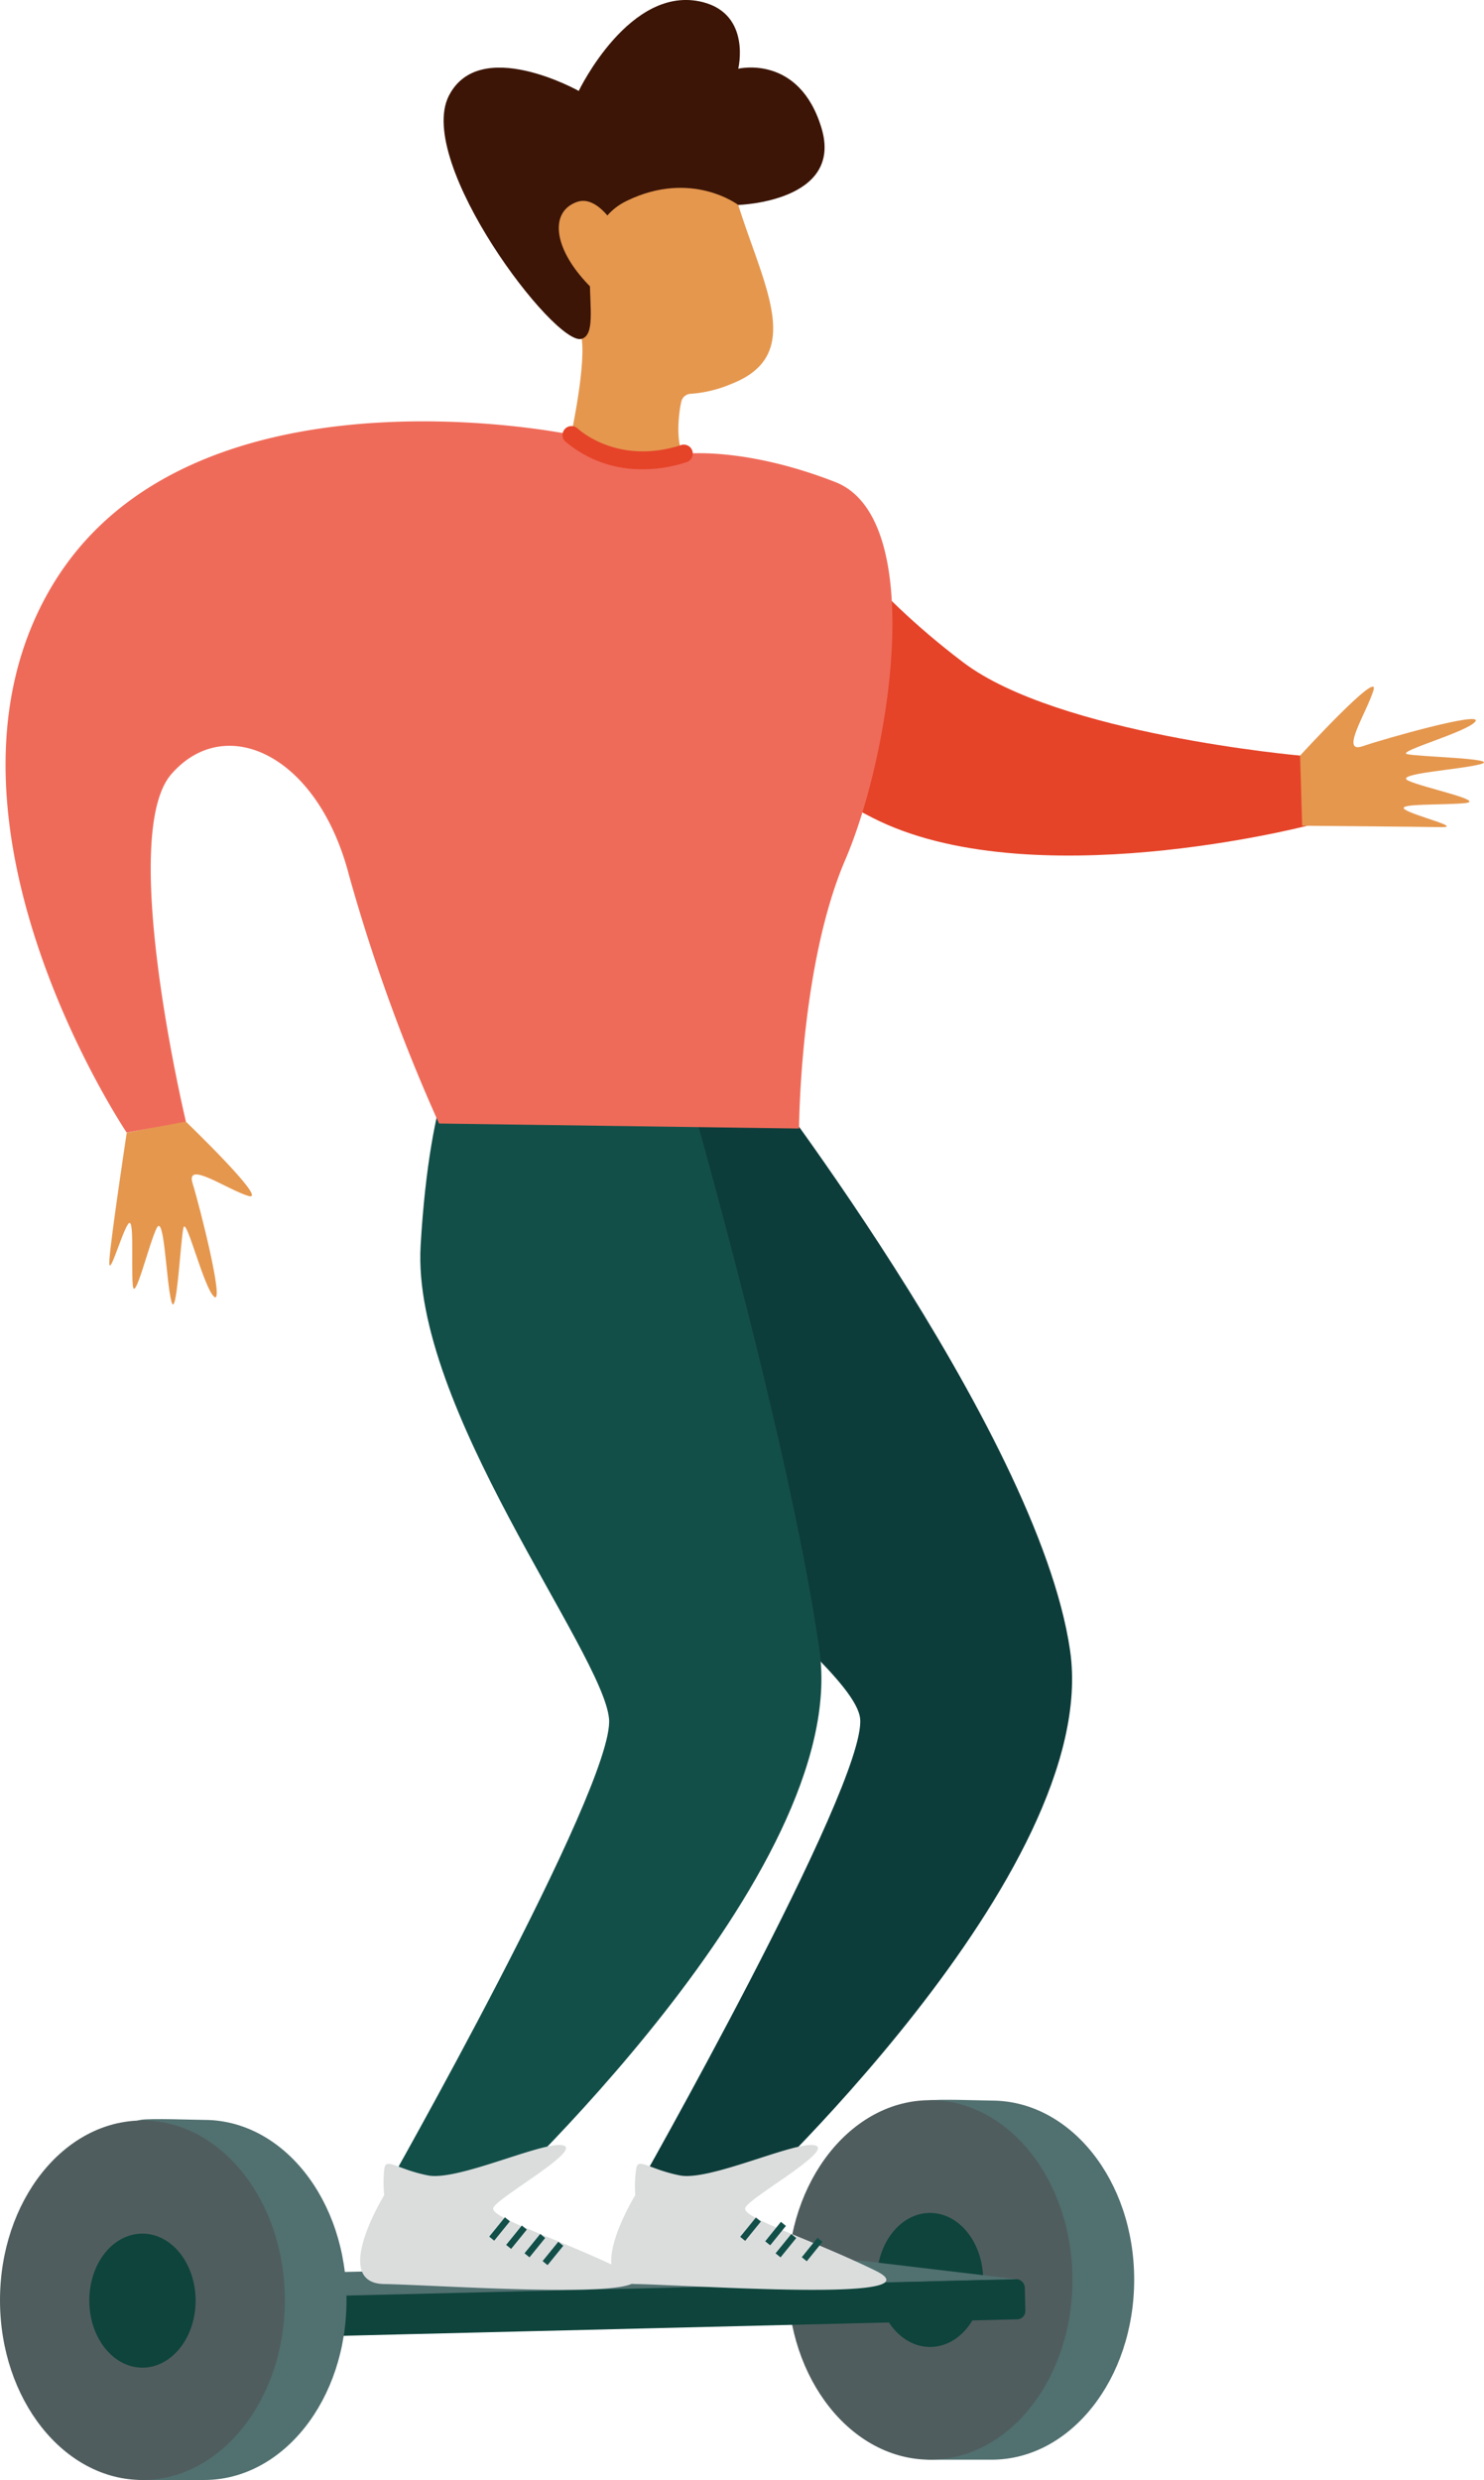 <?xml version="1.0" encoding="UTF-8"?> <svg xmlns="http://www.w3.org/2000/svg" viewBox="0 0 148.39 247.94"> <defs> <style>.cls-1{fill:#517070;}.cls-2{fill:#505d5e;}.cls-3{fill:#0e443c;}.cls-4{fill:#0d3d3b;}.cls-5{fill:#e54429;}.cls-6{fill:#dbdddd;}.cls-7{fill:#134f49;}.cls-8{fill:#e5974e;}.cls-9{fill:#ef6b59;}.cls-10{fill:#3c1506;}</style> </defs> <title>Папа ролики</title> <g id="Слой_2" data-name="Слой 2"> <g id="Layer_1" data-name="Layer 1"> <path class="cls-1" d="M81.9,227.6c0,9.51,3.45,17.65,11.1,18.3.32,0,5.84,0,6.16,0,7.87,0,14.25-8.05,14.25-18S107,210,99.16,210c-.86,0-5.48-.18-6.36,0C85.61,211.41,81.9,218.76,81.9,227.6Z"></path> <ellipse class="cls-2" cx="93" cy="227.93" rx="14.24" ry="17.97"></ellipse> <path class="cls-3" d="M87.68,227.93c0,3.7,2.38,6.7,5.32,6.7s5.31-3,5.31-6.7-2.38-6.7-5.31-6.7S87.68,224.23,87.68,227.93Z"></path> <polygon class="cls-1" points="101.64 227.85 86.18 226.01 10.8 227.64 19.39 230.08 101.64 227.85"></polygon> <rect class="cls-3" x="19.35" y="228.85" width="83.16" height="4.01" rx="0.82" transform="translate(-5.62 1.56) rotate(-1.4)"></rect> <path class="cls-1" d="M3.14,229.63c0,9.51,3.46,17.65,11.1,18.3.33,0,5.85,0,6.17,0,7.87,0,14.24-8,14.24-18s-6.37-18-14.24-18c-.86,0-5.48-.18-6.36,0C6.86,213.44,3.14,220.79,3.14,229.63Z"></path> <ellipse class="cls-2" cx="14.24" cy="229.96" rx="14.24" ry="17.97"></ellipse> <path class="cls-3" d="M8.93,230c0,3.7,2.38,6.7,5.31,6.7s5.32-3,5.32-6.7-2.38-6.7-5.32-6.7S8.93,226.26,8.93,230Z"></path> <path class="cls-4" d="M50.74,104.22s2.65,7.45,1.69,23.63,33,37.32,33.58,44-22.49,47.31-22.49,47.31l10.14,1.58S110.22,187.2,107,165s-32.77-60-32.77-60Z"></path> <path class="cls-5" d="M82.23,51.88s4.11,6.79,14.09,14.34c9.49,7.19,33.71,9.32,33.71,9.32l.73,7s-27.85,7.24-43.54-.8c-9.58-4.91-9.86-7.52-9.86-7.52Z"></path> <path class="cls-6" d="M63.52,219.45s-5.4,8.81,0,8.89,30.66,1.9,24-1.35-13.34-5.26-13-6.26,8.89-5.73,7-6.25-10.51,3.6-13.54,3-4.15-1.8-4.35-.74A11.6,11.6,0,0,0,63.52,219.45Z"></path> <path class="cls-7" d="M75.84,221.88l-1.57,1.93Z"></path> <rect class="cls-7" x="73.81" y="222.52" width="2.49" height="0.64" transform="translate(-145.25 140.64) rotate(-50.92)"></rect> <path class="cls-7" d="M77.54,222.69,76,224.62Z"></path> <rect class="cls-7" x="75.51" y="223.34" width="2.49" height="0.64" transform="matrix(0.63, -0.78, 0.78, 0.63, -145.26, 142.26)"></rect> <path class="cls-7" d="M79.37,223.52l-1.57,1.93Z"></path> <rect class="cls-7" x="77.34" y="224.17" width="2.49" height="0.64" transform="translate(-145.22 143.99) rotate(-50.92)"></rect> <path class="cls-7" d="M81.19,224.29l-1.57,1.94Z"></path> <rect class="cls-7" x="79.16" y="224.94" width="2.49" height="0.64" transform="matrix(0.63, -0.78, 0.78, 0.63, -145.15, 145.69)"></rect> <path class="cls-7" d="M46.32,104.22s-3.31,4.11-4.26,20.29,18.25,40.66,18.84,47.33-22.48,47.31-22.48,47.31l10.13,1.58S85.11,187.2,81.94,165s-14.33-60.25-14.33-60.25Z"></path> <path class="cls-6" d="M38.42,219.45s-5.41,8.81,0,8.89,30.66,1.9,24-1.35S49,221.73,49.33,220.73s8.88-5.73,7-6.25-10.51,3.6-13.54,3-4.15-1.8-4.35-.74A11.6,11.6,0,0,0,38.42,219.45Z"></path> <path class="cls-7" d="M50.74,221.88l-1.57,1.93Z"></path> <rect class="cls-7" x="48.71" y="222.52" width="2.49" height="0.64" transform="translate(-154.54 121.17) rotate(-50.93)"></rect> <path class="cls-7" d="M52.43,222.69l-1.57,1.93Z"></path> <rect class="cls-7" x="50.4" y="223.34" width="2.49" height="0.64" transform="translate(-154.55 122.79) rotate(-50.93)"></rect> <path class="cls-7" d="M54.27,223.52l-1.57,1.93Z"></path> <rect class="cls-7" x="52.24" y="224.17" width="2.49" height="0.64" transform="translate(-154.5 124.5) rotate(-50.92)"></rect> <path class="cls-7" d="M56.08,224.29l-1.57,1.94Z"></path> <rect class="cls-7" x="54.05" y="224.94" width="2.49" height="0.64" transform="translate(-154.43 126.2) rotate(-50.92)"></rect> <path class="cls-8" d="M18.51,112.06s8.51,8.17,6.32,7.5-6.3-3.6-5.57-1.25,3.19,12.12,2.17,11.34-2.79-8-3.08-6.93-.69,9.44-1.22,7.35-.7-8.83-1.47-7.28-2.25,7.73-2.39,5.61c-.16-2.39.19-7-.48-6s-2,5.76-1.85,3.53,1.73-12.68,1.73-12.68Z"></path> <path class="cls-8" d="M73.82,20.49c2.58,8.21,6.67,15-.66,17.88a12.63,12.63,0,0,1-4.11,1,1,1,0,0,0-.88.64c-.23.7-.69,4,.13,5.37,0,0-2.9,3.07-11.3-1.4,0,0,1.58-7.12,1.17-10.1-.52-3.73-5.83-15.18-1.91-17.48,3.59-2.11,11.43-9.36,16.3.83A23.71,23.71,0,0,1,73.82,20.49Z"></path> <path class="cls-9" d="M57.11,43.45A11.05,11.05,0,0,0,68.3,45.38s6-.79,15.22,2.81,5.56,27.16,1,37.77-4.62,26.86-4.62,26.86l-36-.5a175.44,175.44,0,0,1-9-24.82C31.75,75.35,22.47,71.22,17.12,77.41s1.47,34.72,1.47,34.72l-5.92,1.1S-8.58,81.63,5.21,58.56,57.11,43.45,57.11,43.45Z"></path> <path class="cls-5" d="M63.8,46.91a11.71,11.71,0,0,1-7.32-2.81.9.9,0,0,1,1.25-1.29c.17.15,4,3.7,10.3,1.71a.9.9,0,1,1,.54,1.71A13.93,13.93,0,0,1,63.8,46.91Z"></path> <path class="cls-8" d="M130,75.54S138,66.81,137.34,69s-3.42,6.4-1.08,5.6,12-3.52,11.27-2.48-7.89,3-6.84,3.27,9.45.43,7.37,1-8.8.94-7.23,1.66,7.79,2,5.67,2.24c-2.38.23-7,0-6,.65s5.81,1.79,3.58,1.75-13.87-.14-13.87-.14Z"></path> <path class="cls-10" d="M73.82,20.49s10.56-.3,8.32-7.7-8.32-5.92-8.32-5.92S75.14,1.45,70.27.21C63-1.63,57.87,9.09,57.87,9.09s-9.93-5.57-13,.51c-3.33,6.66,10.6,25,13.27,24.28s-1.94-10.65,4.53-13.8S73.82,20.49,73.82,20.49Z"></path> <path class="cls-8" d="M62.58,24.51s-2.3-5.24-4.89-4.32-2.41,4.2.55,7.62S62,29.75,62,29.75Z"></path> </g> </g> </svg> 